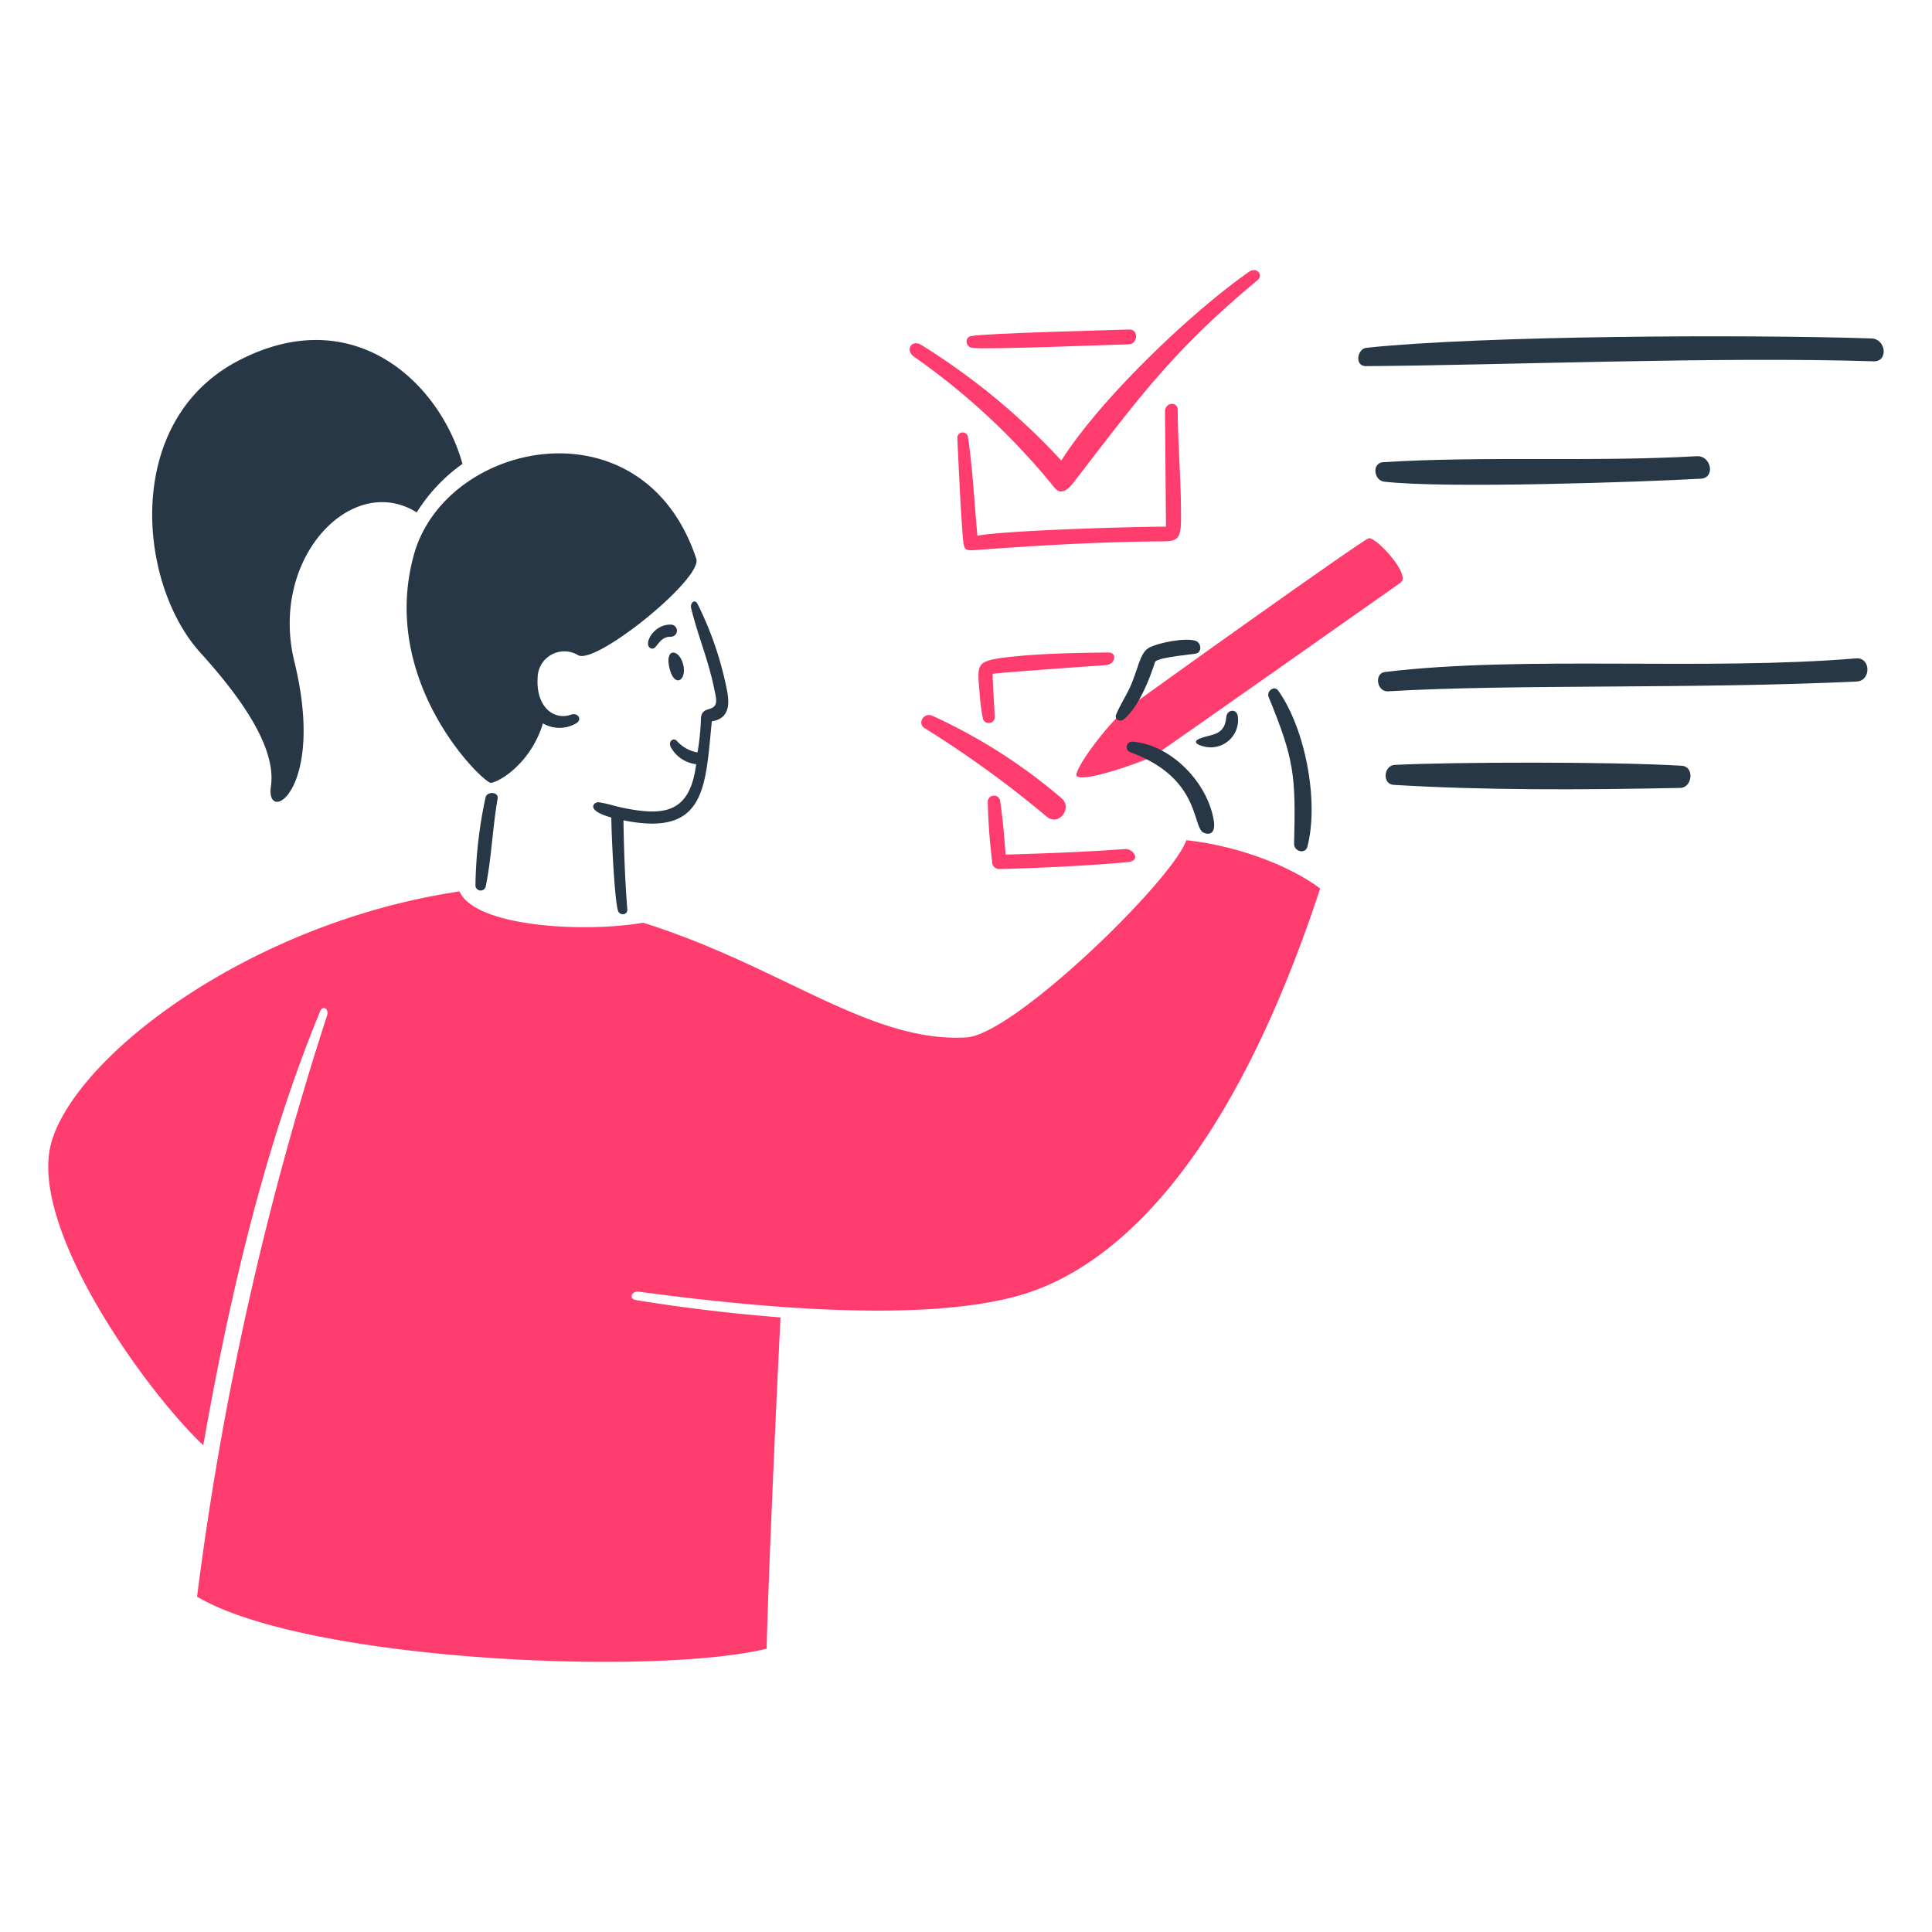 <?xml version="1.0" encoding="UTF-8"?> <svg xmlns="http://www.w3.org/2000/svg" viewBox="0 0 300 300" id="Done-1--Streamline-Brooklyn" height="300" width="300"><desc>Done 1 Streamline Illustration: https://streamlinehq.com</desc><path d="M212.522 83.58c-1.05 0.3 -34.919 24.494 -37.721 26.619s-8.316 9.633 -7.599 10.319c1.11 1.062 10.602 -2.374 11.873 -3.111s36.666 -25.729 38.4 -26.928 -3.896 -7.197 -4.953 -6.899Z" fill="#ff3c6e" stroke-width="1"></path><path d="M150.055 161.089c-15.009 0.861 -28.756 -11.1 -50.2 -17.811 -9 1.567 -26.05 0.701 -28.5 -4.856 -32.058 4.749 -59.1 25.05 -63.3 38.7 -4.024 13.061 14.58 38.873 23.509 47.304 3.942 -22.418 9.423 -46.288 18.13 -67.35 0.441 -1.068 1.426 -0.414 1.092 0.618a493.137 493.137 0 0 0 -20.186 90.237c16.95 10.021 70.95 12.361 88.446 8.075 0.143 -7.396 1.187 -32.224 2.15 -51.435 -7.517 -0.6 -15.015 -1.476 -22.453 -2.7 -1.188 -0.195 -0.664 -1.45 0.5 -1.294 13.989 1.878 42.3 5.167 58.65 0.689 10.05 -2.754 30.681 -13.35 47.1 -63.3 -4.749 -3.562 -12.823 -6.637 -20.778 -7.5 -2.172 6.26 -26.775 30.2 -34.16 30.624Z" fill="#ff3c6e" stroke-width="1"></path><path d="M141.983 55.428A106.686 106.686 0 0 1 163.758 75.75c0.995 1.181 2.1 0.252 2.85 -0.712 9.969 -12.882 15.3 -20.442 28.626 -31.5 1.05 -0.867 -0.138 -2.136 -1.258 -1.35 -9.134 6.381 -23.177 19.828 -29.172 29.326a104.469 104.469 0 0 0 -21.75 -17.952c-1.537 -0.939 -2.564 0.873 -1.071 1.866Z" fill="#ff3c6e" stroke-width="1"></path><path d="M150.958 54.015c2.588 0.3 21.37 -0.494 24.3 -0.546 1.461 -0.027 1.569 -2.361 0.084 -2.304 -2.957 0.112 -21.9 0.55 -24.555 1.022 -1.087 0.192 -0.802 1.713 0.171 1.829Z" fill="#ff3c6e" stroke-width="1"></path><path d="M144.761 111.138c-1.304 -0.588 -2.374 1.187 -1.187 1.923a167.833 167.833 0 0 1 18.997 13.773c1.812 1.513 4.041 -1.369 2.25 -2.897a85.022 85.022 0 0 0 -20.061 -12.799Z" fill="#ff3c6e" stroke-width="1"></path><path d="M183.386 80.885c0.065 -5.594 -0.482 -11.589 -0.512 -17.217 0 -1.425 -1.983 -1.187 -1.971 0.237q0.074 8.942 0.15 17.87c-4.476 0 -24.672 0.547 -29.28 1.413 -0.486 -5.117 -0.718 -10.274 -1.472 -15.363a0.833 0.833 0 0 0 -1.65 0.131c0.238 4.998 0.45 10.104 0.833 15.102 0.204 2.659 0.213 2.482 2.837 2.292 9.084 -0.661 18.333 -1.2 27.439 -1.282 2.628 -0.026 3.587 0.154 3.625 -3.181Z" fill="#ff3c6e" stroke-width="1"></path><path d="M172.094 101.319c-5.024 0.065 -10.5 0.143 -15.495 0.711 -5.213 0.6 -4.845 1.038 -4.476 5.736a31.305 31.305 0 0 0 0.474 3.681 0.939 0.939 0 0 0 1.865 0c0 -0.855 -0.416 -6.662 -0.3 -6.804s15.888 -1.249 17.572 -1.365c1.452 -0.101 1.808 -1.978 0.36 -1.959Z" fill="#ff3c6e" stroke-width="1"></path><path d="M155.28 124.293a0.962 0.962 0 0 0 -1.899 0.167 90.915 90.915 0 0 0 0.676 9.3 1.105 1.105 0 0 0 1.017 1.185c0.15 0.012 11.642 -0.283 20.046 -1.079 2.15 -0.203 0.843 -2.127 -0.416 -2.03 -5.937 0.45 -12.585 0.689 -18.546 0.865 -0.237 -2.888 -0.44 -5.642 -0.879 -8.409Z" fill="#ff3c6e" stroke-width="1"></path><path d="M104.273 96.996c-2.897 -0.177 -4.619 3.396 -3.063 3.717 0.807 0.167 1.068 -1.853 2.933 -1.841a0.941 0.941 0 0 0 0.131 -1.876Z" fill="#273746" stroke-width="1"></path><path d="M108.321 93.791c-0.432 -0.87 -1.2 -0.162 -0.998 0.664 1.273 5.087 2.718 7.92 3.8 13.572 0.582 3.039 -2.195 1.187 -2.28 3.562a37.537 37.537 0 0 1 -0.534 5.25 5.583 5.583 0 0 1 -3.135 -1.71c-0.534 -0.701 -1.46 -0.071 -1.02 0.867a5.162 5.162 0 0 0 3.942 2.671c-0.962 7.65 -5.004 8.088 -11.471 6.75 -1.188 -0.244 -2.377 -0.667 -3.681 -0.843 -0.63 -0.084 -2.25 1.188 1.983 2.374 0 2.055 0.45 12.54 1.033 14.463 0.247 0.807 1.521 0.711 1.449 -0.203 -0.375 -4.75 -0.523 -9.191 -0.6 -13.833 12.9 2.637 12.693 -5.259 13.725 -15.375 2.659 -0.381 2.78 -2.582 2.374 -4.691a52.566 52.566 0 0 0 -4.588 -13.521Z" fill="#273746" stroke-width="1"></path><path d="M71.811 72.027c-3.45 -12.48 -16.813 -25.398 -34.8 -16.017s-15.6 34.624 -5.925 45.309c6.078 6.71 11.874 14.628 10.983 20.778s8.575 0.807 3.645 -19.343c-3.94 -16.101 8.928 -29.493 18.996 -23.188a26.4 26.4 0 0 1 7.101 -7.539Z" fill="#273746" stroke-width="1"></path><path d="M89.763 101.734c2.686 1.595 19.384 -11.877 18.357 -14.973 -8.25 -24.835 -38.931 -18.395 -43.849 -0.63 -5.518 19.933 10.911 35.568 11.957 35.431 1.519 -0.2 6.3 -3.266 8.075 -9.239a5.1 5.1 0 0 0 5.152 0c1.02 -0.581 0.283 -1.739 -0.795 -1.35 -2.628 0.938 -5.462 -1.188 -5.176 -5.723a4.146 4.146 0 0 1 6.28 -3.518Z" fill="#273746" stroke-width="1"></path><path d="M75.384 123.877a68.802 68.802 0 0 0 -1.555 13.672 0.808 0.808 0 0 0 1.591 0.106c0.909 -4.375 1.05 -9.095 1.853 -13.643 0.191 -1.086 -1.684 -1.193 -1.888 -0.137Z" fill="#273746" stroke-width="1"></path><path d="M106.05 103.05c-0.684 -2.379 -2.937 -2.482 -2.054 0.867 0.804 3.033 2.775 1.635 2.054 -0.867Z" fill="#273746" stroke-width="1"></path><path d="M179.383 102.73c0.716 -0.72 6 -1.131 6.401 -1.258 0.91 -0.3 0.701 -1.639 -0.06 -1.935 -1.531 -0.6 -5.865 0.261 -7.314 1.05s-1.692 3.434 -2.981 6.21c-0.661 1.425 -1.548 2.736 -2.126 4.191 -0.28 0.71 0.576 1.2 1.188 0.712 2.921 -2.301 4.856 -8.934 4.892 -8.97Z" fill="#273746" stroke-width="1"></path><path d="M175.833 115.163a0.844 0.844 0 0 0 -0.355 1.627c10.334 3.786 9.699 10.675 11.137 12.312 0.31 0.354 2.343 1.11 1.841 -1.8 -1.014 -5.871 -6.627 -11.667 -12.622 -12.139Z" fill="#273746" stroke-width="1"></path><path d="M196.992 108.228c4.017 9.792 4.215 12.208 3.954 22.8 -0.03 1.188 1.751 1.665 2.066 0.45 1.826 -7.032 -0.312 -18.3 -4.524 -24.234 -0.621 -0.876 -1.866 0.083 -1.496 0.984Z" fill="#273746" stroke-width="1"></path><path d="M190.415 111.351c-0.235 2.661 -1.915 2.64 -3.562 3.135 -2.058 0.618 -0.891 1.187 0 1.401a4.244 4.244 0 0 0 5.343 -4.749c-0.249 -1.173 -1.68 -0.925 -1.78 0.213Z" fill="#273746" stroke-width="1"></path><path d="M264.112 74.329c2.28 -0.126 1.614 -3.618 -0.642 -3.49 -16.3 0.924 -32.88 -0.06 -48.681 0.927 -1.8 0.111 -1.484 2.837 0.15 3.027 9.421 1.098 39.972 0.057 49.173 -0.464Z" fill="#273746" stroke-width="1"></path><path d="M290.613 52.554c-19.422 -0.642 -60.375 -0.45 -78.423 1.449 -1.473 0.15 -1.876 2.861 -0.106 2.85 20.66 -0.129 54.718 -1.513 78.863 -0.75 2.304 0.075 1.924 -3.474 -0.333 -3.549Z" fill="#273746" stroke-width="1"></path><path d="M288.204 102.233c-23.523 1.95 -51.715 -0.479 -73.152 2.114 -1.698 0.206 -1.272 3.096 0.474 3 19.139 -1.145 47.493 -0.323 72.773 -1.519 2.28 -0.115 2.22 -3.786 -0.095 -3.594Z" fill="#273746" stroke-width="1"></path><path d="M261.12 118.904c-10.997 -0.657 -35.334 -0.585 -44.55 -0.132 -1.722 0.086 -1.971 2.99 -0.178 3.099 13.726 0.843 28.71 0.8 44.525 0.476 1.866 -0.038 2.257 -3.321 0.204 -3.442Z" fill="#273746" stroke-width="1"></path></svg> 